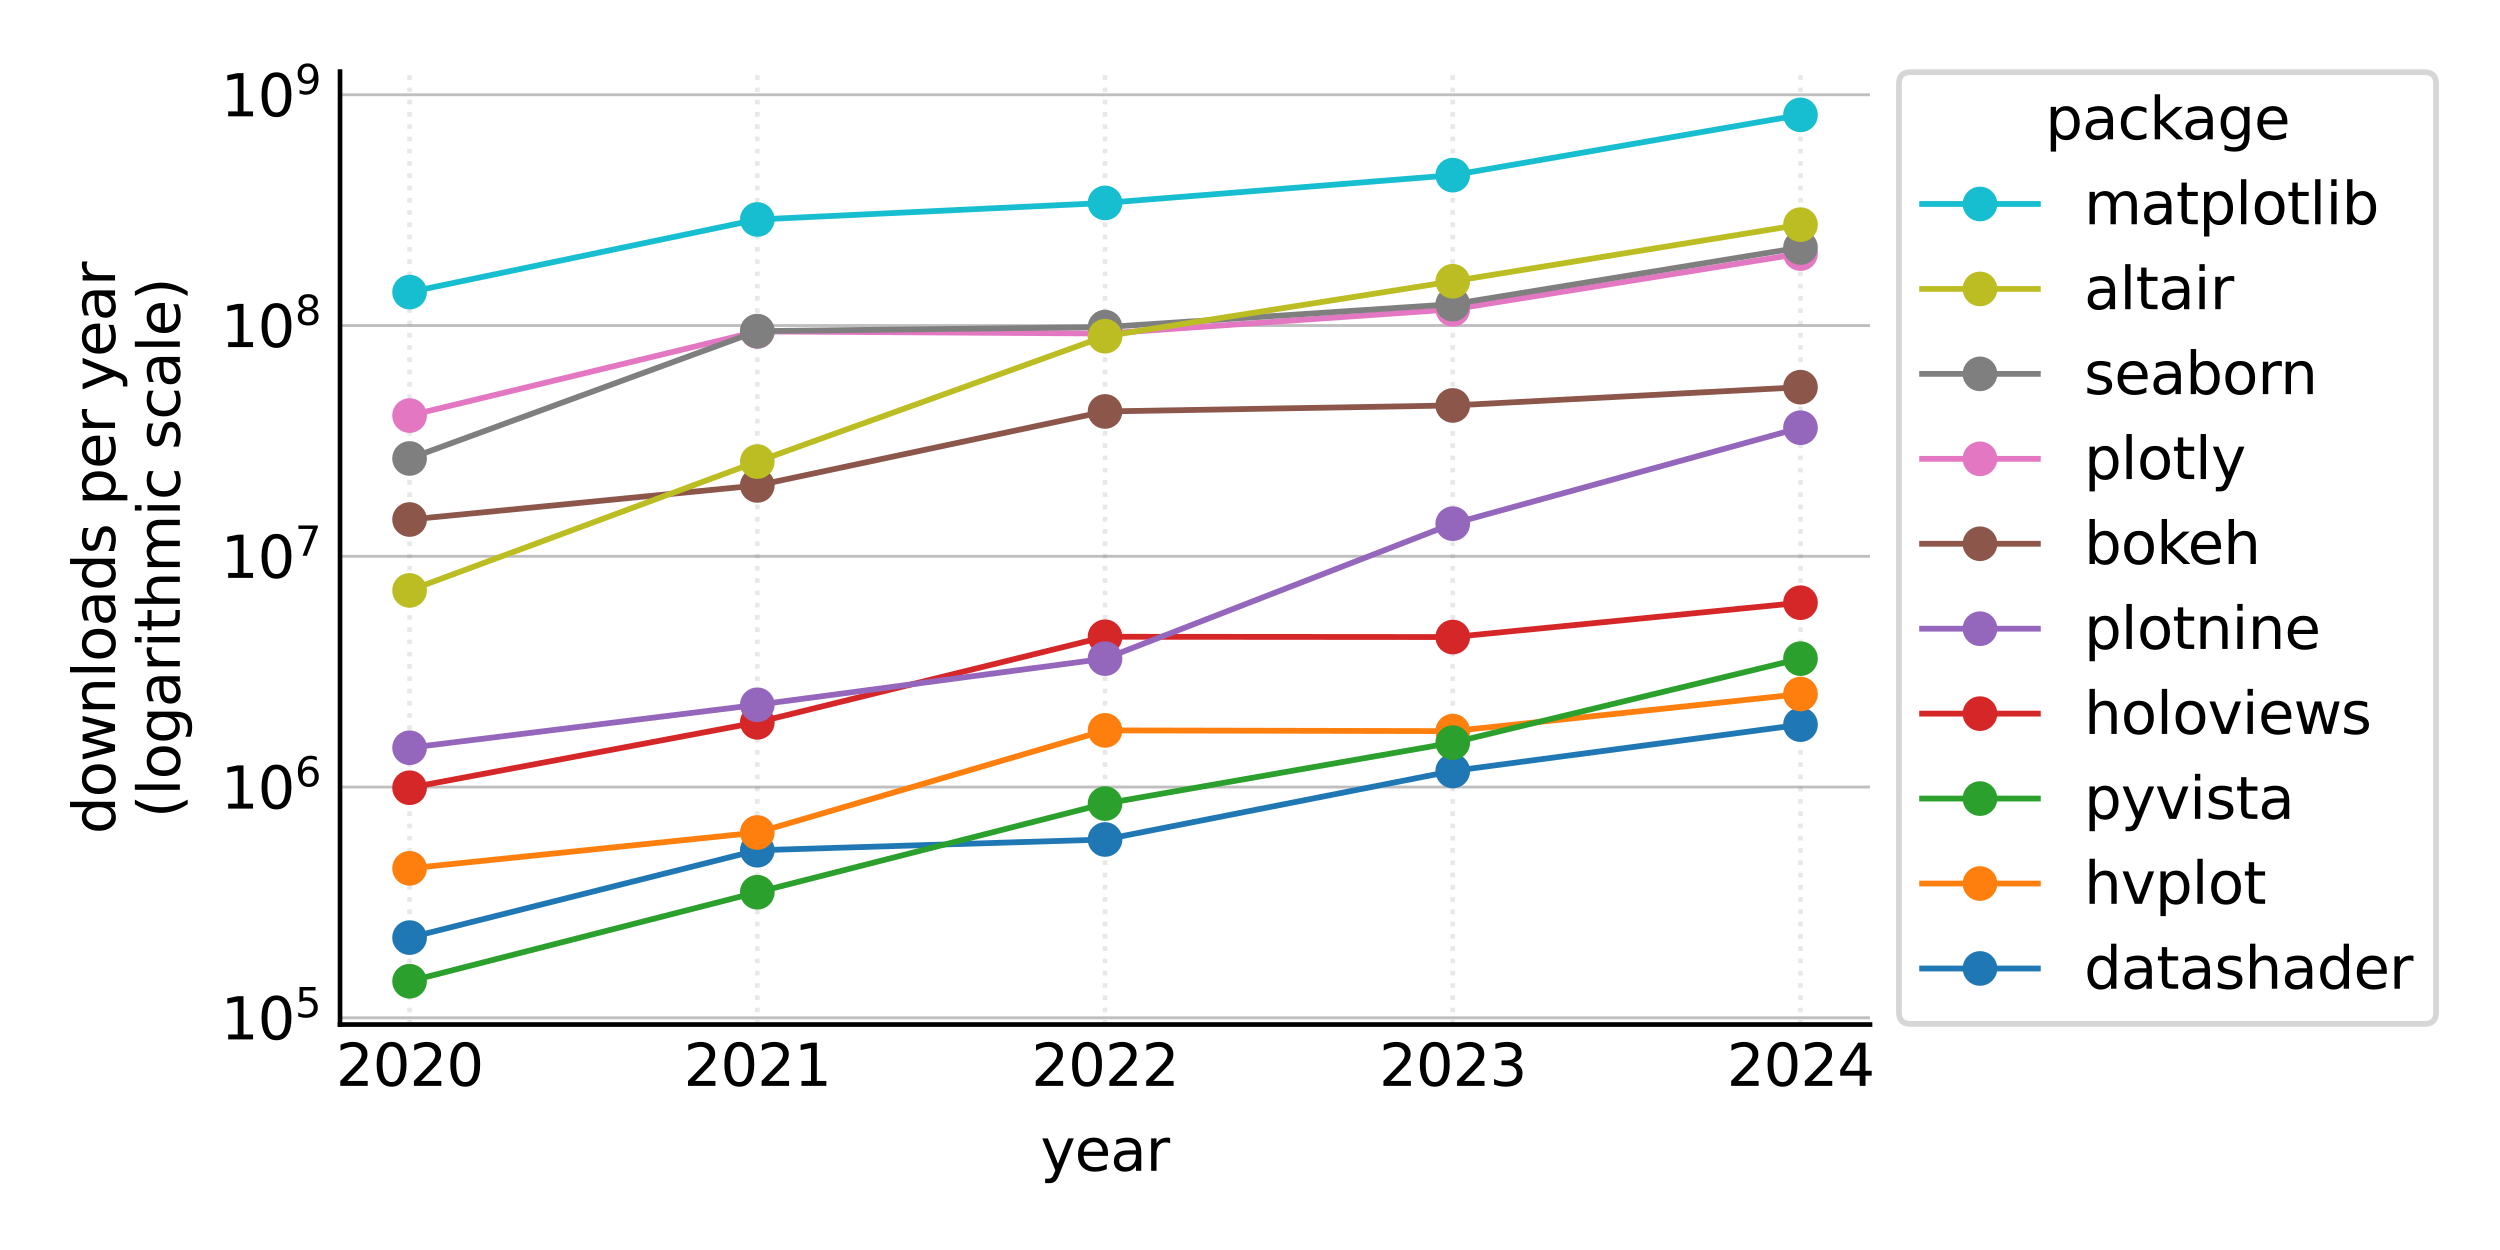 <?xml version="1.0" encoding="utf-8" standalone="no"?>
<!DOCTYPE svg PUBLIC "-//W3C//DTD SVG 1.1//EN"
  "http://www.w3.org/Graphics/SVG/1.1/DTD/svg11.dtd">
<svg xmlns:xlink="http://www.w3.org/1999/xlink" width="432pt" height="216pt" viewBox="0 0 432 216" xmlns="http://www.w3.org/2000/svg" version="1.1">
 <defs>
  <style type="text/css">*{stroke-linejoin: round; stroke-linecap: butt}</style>
 </defs>
 <g id="figure_1">
  <g id="patch_1">
   <path d="M 0 216 
L 432 216 
L 432 0 
L 0 0 
z
" style="fill: #ffffff"/>
  </g>
  <g id="axes_1">
   <g id="patch_2">
    <path d="M 58.757 177.04 
L 323.14 177.04 
L 323.14 12.365 
L 58.757 12.365 
z
" style="fill: #ffffff"/>
   </g>
   <g id="matplotlib.axis_1">
    <g id="xtick_1">
     <g id="line2d_1">
      <path d="M 70.774 177.04 
L 70.774 12.365 
" clip-path="url(#pdac1a03a6d)" style="fill: none; stroke-dasharray: 0.8,1.32; stroke-dashoffset: 0; stroke: #b0b0b0; stroke-opacity: 0.3; stroke-width: 0.8"/>
     </g>
     <g id="line2d_2"/>
     <g id="text_1">
      <!-- 2020 -->
      <g transform="translate(58.049 187.638) scale(0.1 -0.1)">
       <defs>
        <path id="DejaVuSans-32" d="M 1228 531 
L 3431 531 
L 3431 0 
L 469 0 
L 469 531 
Q 828 903 1448 1529 
Q 2069 2156 2228 2338 
Q 2531 2678 2651 2914 
Q 2772 3150 2772 3378 
Q 2772 3750 2511 3984 
Q 2250 4219 1831 4219 
Q 1534 4219 1204 4116 
Q 875 4013 500 3803 
L 500 4441 
Q 881 4594 1212 4672 
Q 1544 4750 1819 4750 
Q 2544 4750 2975 4387 
Q 3406 4025 3406 3419 
Q 3406 3131 3298 2873 
Q 3191 2616 2906 2266 
Q 2828 2175 2409 1742 
Q 1991 1309 1228 531 
z
" transform="scale(0.016)"/>
        <path id="DejaVuSans-30" d="M 2034 4250 
Q 1547 4250 1301 3770 
Q 1056 3291 1056 2328 
Q 1056 1369 1301 889 
Q 1547 409 2034 409 
Q 2525 409 2770 889 
Q 3016 1369 3016 2328 
Q 3016 3291 2770 3770 
Q 2525 4250 2034 4250 
z
M 2034 4750 
Q 2819 4750 3233 4129 
Q 3647 3509 3647 2328 
Q 3647 1150 3233 529 
Q 2819 -91 2034 -91 
Q 1250 -91 836 529 
Q 422 1150 422 2328 
Q 422 3509 836 4129 
Q 1250 4750 2034 4750 
z
" transform="scale(0.016)"/>
       </defs>
       <use xlink:href="#DejaVuSans-32"/>
       <use xlink:href="#DejaVuSans-30" x="63.623"/>
       <use xlink:href="#DejaVuSans-32" x="127.246"/>
       <use xlink:href="#DejaVuSans-30" x="190.869"/>
      </g>
     </g>
    </g>
    <g id="xtick_2">
     <g id="line2d_3">
      <path d="M 130.861 177.04 
L 130.861 12.365 
" clip-path="url(#pdac1a03a6d)" style="fill: none; stroke-dasharray: 0.8,1.32; stroke-dashoffset: 0; stroke: #b0b0b0; stroke-opacity: 0.3; stroke-width: 0.8"/>
     </g>
     <g id="line2d_4"/>
     <g id="text_2">
      <!-- 2021 -->
      <g transform="translate(118.136 187.638) scale(0.1 -0.1)">
       <defs>
        <path id="DejaVuSans-31" d="M 794 531 
L 1825 531 
L 1825 4091 
L 703 3866 
L 703 4441 
L 1819 4666 
L 2450 4666 
L 2450 531 
L 3481 531 
L 3481 0 
L 794 0 
L 794 531 
z
" transform="scale(0.016)"/>
       </defs>
       <use xlink:href="#DejaVuSans-32"/>
       <use xlink:href="#DejaVuSans-30" x="63.623"/>
       <use xlink:href="#DejaVuSans-32" x="127.246"/>
       <use xlink:href="#DejaVuSans-31" x="190.869"/>
      </g>
     </g>
    </g>
    <g id="xtick_3">
     <g id="line2d_5">
      <path d="M 190.948 177.04 
L 190.948 12.365 
" clip-path="url(#pdac1a03a6d)" style="fill: none; stroke-dasharray: 0.8,1.32; stroke-dashoffset: 0; stroke: #b0b0b0; stroke-opacity: 0.3; stroke-width: 0.8"/>
     </g>
     <g id="line2d_6"/>
     <g id="text_3">
      <!-- 2022 -->
      <g transform="translate(178.223 187.638) scale(0.1 -0.1)">
       <use xlink:href="#DejaVuSans-32"/>
       <use xlink:href="#DejaVuSans-30" x="63.623"/>
       <use xlink:href="#DejaVuSans-32" x="127.246"/>
       <use xlink:href="#DejaVuSans-32" x="190.869"/>
      </g>
     </g>
    </g>
    <g id="xtick_4">
     <g id="line2d_7">
      <path d="M 251.035 177.04 
L 251.035 12.365 
" clip-path="url(#pdac1a03a6d)" style="fill: none; stroke-dasharray: 0.8,1.32; stroke-dashoffset: 0; stroke: #b0b0b0; stroke-opacity: 0.3; stroke-width: 0.8"/>
     </g>
     <g id="line2d_8"/>
     <g id="text_4">
      <!-- 2023 -->
      <g transform="translate(238.31 187.638) scale(0.1 -0.1)">
       <defs>
        <path id="DejaVuSans-33" d="M 2597 2516 
Q 3050 2419 3304 2112 
Q 3559 1806 3559 1356 
Q 3559 666 3084 287 
Q 2609 -91 1734 -91 
Q 1441 -91 1130 -33 
Q 819 25 488 141 
L 488 750 
Q 750 597 1062 519 
Q 1375 441 1716 441 
Q 2309 441 2620 675 
Q 2931 909 2931 1356 
Q 2931 1769 2642 2001 
Q 2353 2234 1838 2234 
L 1294 2234 
L 1294 2753 
L 1863 2753 
Q 2328 2753 2575 2939 
Q 2822 3125 2822 3475 
Q 2822 3834 2567 4026 
Q 2313 4219 1838 4219 
Q 1578 4219 1281 4162 
Q 984 4106 628 3988 
L 628 4550 
Q 988 4650 1302 4700 
Q 1616 4750 1894 4750 
Q 2613 4750 3031 4423 
Q 3450 4097 3450 3541 
Q 3450 3153 3228 2886 
Q 3006 2619 2597 2516 
z
" transform="scale(0.016)"/>
       </defs>
       <use xlink:href="#DejaVuSans-32"/>
       <use xlink:href="#DejaVuSans-30" x="63.623"/>
       <use xlink:href="#DejaVuSans-32" x="127.246"/>
       <use xlink:href="#DejaVuSans-33" x="190.869"/>
      </g>
     </g>
    </g>
    <g id="xtick_5">
     <g id="line2d_9">
      <path d="M 311.123 177.04 
L 311.123 12.365 
" clip-path="url(#pdac1a03a6d)" style="fill: none; stroke-dasharray: 0.8,1.32; stroke-dashoffset: 0; stroke: #b0b0b0; stroke-opacity: 0.3; stroke-width: 0.8"/>
     </g>
     <g id="line2d_10"/>
     <g id="text_5">
      <!-- 2024 -->
      <g transform="translate(298.398 187.638) scale(0.1 -0.1)">
       <defs>
        <path id="DejaVuSans-34" d="M 2419 4116 
L 825 1625 
L 2419 1625 
L 2419 4116 
z
M 2253 4666 
L 3047 4666 
L 3047 1625 
L 3713 1625 
L 3713 1100 
L 3047 1100 
L 3047 0 
L 2419 0 
L 2419 1100 
L 313 1100 
L 313 1709 
L 2253 4666 
z
" transform="scale(0.016)"/>
       </defs>
       <use xlink:href="#DejaVuSans-32"/>
       <use xlink:href="#DejaVuSans-30" x="63.623"/>
       <use xlink:href="#DejaVuSans-32" x="127.246"/>
       <use xlink:href="#DejaVuSans-34" x="190.869"/>
      </g>
     </g>
    </g>
    <g id="text_6">
     <!-- year -->
     <g transform="translate(179.793 202.317) scale(0.1 -0.1)">
      <defs>
       <path id="DejaVuSans-79" d="M 2059 -325 
Q 1816 -950 1584 -1140 
Q 1353 -1331 966 -1331 
L 506 -1331 
L 506 -850 
L 844 -850 
Q 1081 -850 1212 -737 
Q 1344 -625 1503 -206 
L 1606 56 
L 191 3500 
L 800 3500 
L 1894 763 
L 2988 3500 
L 3597 3500 
L 2059 -325 
z
" transform="scale(0.016)"/>
       <path id="DejaVuSans-65" d="M 3597 1894 
L 3597 1613 
L 953 1613 
Q 991 1019 1311 708 
Q 1631 397 2203 397 
Q 2534 397 2845 478 
Q 3156 559 3463 722 
L 3463 178 
Q 3153 47 2828 -22 
Q 2503 -91 2169 -91 
Q 1331 -91 842 396 
Q 353 884 353 1716 
Q 353 2575 817 3079 
Q 1281 3584 2069 3584 
Q 2775 3584 3186 3129 
Q 3597 2675 3597 1894 
z
M 3022 2063 
Q 3016 2534 2758 2815 
Q 2500 3097 2075 3097 
Q 1594 3097 1305 2825 
Q 1016 2553 972 2059 
L 3022 2063 
z
" transform="scale(0.016)"/>
       <path id="DejaVuSans-61" d="M 2194 1759 
Q 1497 1759 1228 1600 
Q 959 1441 959 1056 
Q 959 750 1161 570 
Q 1363 391 1709 391 
Q 2188 391 2477 730 
Q 2766 1069 2766 1631 
L 2766 1759 
L 2194 1759 
z
M 3341 1997 
L 3341 0 
L 2766 0 
L 2766 531 
Q 2569 213 2275 61 
Q 1981 -91 1556 -91 
Q 1019 -91 701 211 
Q 384 513 384 1019 
Q 384 1609 779 1909 
Q 1175 2209 1959 2209 
L 2766 2209 
L 2766 2266 
Q 2766 2663 2505 2880 
Q 2244 3097 1772 3097 
Q 1472 3097 1187 3025 
Q 903 2953 641 2809 
L 641 3341 
Q 956 3463 1253 3523 
Q 1550 3584 1831 3584 
Q 2591 3584 2966 3190 
Q 3341 2797 3341 1997 
z
" transform="scale(0.016)"/>
       <path id="DejaVuSans-72" d="M 2631 2963 
Q 2534 3019 2420 3045 
Q 2306 3072 2169 3072 
Q 1681 3072 1420 2755 
Q 1159 2438 1159 1844 
L 1159 0 
L 581 0 
L 581 3500 
L 1159 3500 
L 1159 2956 
Q 1341 3275 1631 3429 
Q 1922 3584 2338 3584 
Q 2397 3584 2469 3576 
Q 2541 3569 2628 3553 
L 2631 2963 
z
" transform="scale(0.016)"/>
      </defs>
      <use xlink:href="#DejaVuSans-79"/>
      <use xlink:href="#DejaVuSans-65" x="59.18"/>
      <use xlink:href="#DejaVuSans-61" x="120.703"/>
      <use xlink:href="#DejaVuSans-72" x="181.982"/>
     </g>
    </g>
   </g>
   <g id="matplotlib.axis_2">
    <g id="ytick_1">
     <g id="line2d_11">
      <path d="M 58.757 175.876 
L 323.14 175.876 
" clip-path="url(#pdac1a03a6d)" style="fill: none; stroke: #808080; stroke-opacity: 0.5; stroke-width: 0.5; stroke-linecap: square"/>
     </g>
     <g id="line2d_12"/>
     <g id="text_7">
      <!-- $\mathdefault{10^{5}}$ -->
      <g transform="translate(38.157 179.676) scale(0.1 -0.1)">
       <defs>
        <path id="DejaVuSans-35" d="M 691 4666 
L 3169 4666 
L 3169 4134 
L 1269 4134 
L 1269 2991 
Q 1406 3038 1543 3061 
Q 1681 3084 1819 3084 
Q 2600 3084 3056 2656 
Q 3513 2228 3513 1497 
Q 3513 744 3044 326 
Q 2575 -91 1722 -91 
Q 1428 -91 1123 -41 
Q 819 9 494 109 
L 494 744 
Q 775 591 1075 516 
Q 1375 441 1709 441 
Q 2250 441 2565 725 
Q 2881 1009 2881 1497 
Q 2881 1984 2565 2268 
Q 2250 2553 1709 2553 
Q 1456 2553 1204 2497 
Q 953 2441 691 2322 
L 691 4666 
z
" transform="scale(0.016)"/>
       </defs>
       <use xlink:href="#DejaVuSans-31" transform="translate(0 0.684)"/>
       <use xlink:href="#DejaVuSans-30" transform="translate(63.623 0.684)"/>
       <use xlink:href="#DejaVuSans-35" transform="translate(128.203 38.966) scale(0.7)"/>
      </g>
     </g>
    </g>
    <g id="ytick_2">
     <g id="line2d_13">
      <path d="M 58.757 136.001 
L 323.14 136.001 
" clip-path="url(#pdac1a03a6d)" style="fill: none; stroke: #808080; stroke-opacity: 0.5; stroke-width: 0.5; stroke-linecap: square"/>
     </g>
     <g id="line2d_14"/>
     <g id="text_8">
      <!-- $\mathdefault{10^{6}}$ -->
      <g transform="translate(38.157 139.8) scale(0.1 -0.1)">
       <defs>
        <path id="DejaVuSans-36" d="M 2113 2584 
Q 1688 2584 1439 2293 
Q 1191 2003 1191 1497 
Q 1191 994 1439 701 
Q 1688 409 2113 409 
Q 2538 409 2786 701 
Q 3034 994 3034 1497 
Q 3034 2003 2786 2293 
Q 2538 2584 2113 2584 
z
M 3366 4563 
L 3366 3988 
Q 3128 4100 2886 4159 
Q 2644 4219 2406 4219 
Q 1781 4219 1451 3797 
Q 1122 3375 1075 2522 
Q 1259 2794 1537 2939 
Q 1816 3084 2150 3084 
Q 2853 3084 3261 2657 
Q 3669 2231 3669 1497 
Q 3669 778 3244 343 
Q 2819 -91 2113 -91 
Q 1303 -91 875 529 
Q 447 1150 447 2328 
Q 447 3434 972 4092 
Q 1497 4750 2381 4750 
Q 2619 4750 2861 4703 
Q 3103 4656 3366 4563 
z
" transform="scale(0.016)"/>
       </defs>
       <use xlink:href="#DejaVuSans-31" transform="translate(0 0.766)"/>
       <use xlink:href="#DejaVuSans-30" transform="translate(63.623 0.766)"/>
       <use xlink:href="#DejaVuSans-36" transform="translate(128.203 39.047) scale(0.7)"/>
      </g>
     </g>
    </g>
    <g id="ytick_3">
     <g id="line2d_15">
      <path d="M 58.757 96.126 
L 323.14 96.126 
" clip-path="url(#pdac1a03a6d)" style="fill: none; stroke: #808080; stroke-opacity: 0.5; stroke-width: 0.5; stroke-linecap: square"/>
     </g>
     <g id="line2d_16"/>
     <g id="text_9">
      <!-- $\mathdefault{10^{7}}$ -->
      <g transform="translate(38.157 99.925) scale(0.1 -0.1)">
       <defs>
        <path id="DejaVuSans-37" d="M 525 4666 
L 3525 4666 
L 3525 4397 
L 1831 0 
L 1172 0 
L 2766 4134 
L 525 4134 
L 525 4666 
z
" transform="scale(0.016)"/>
       </defs>
       <use xlink:href="#DejaVuSans-31" transform="translate(0 0.684)"/>
       <use xlink:href="#DejaVuSans-30" transform="translate(63.623 0.684)"/>
       <use xlink:href="#DejaVuSans-37" transform="translate(128.203 38.966) scale(0.7)"/>
      </g>
     </g>
    </g>
    <g id="ytick_4">
     <g id="line2d_17">
      <path d="M 58.757 56.251 
L 323.14 56.251 
" clip-path="url(#pdac1a03a6d)" style="fill: none; stroke: #808080; stroke-opacity: 0.5; stroke-width: 0.5; stroke-linecap: square"/>
     </g>
     <g id="line2d_18"/>
     <g id="text_10">
      <!-- $\mathdefault{10^{8}}$ -->
      <g transform="translate(38.157 60.05) scale(0.1 -0.1)">
       <defs>
        <path id="DejaVuSans-38" d="M 2034 2216 
Q 1584 2216 1326 1975 
Q 1069 1734 1069 1313 
Q 1069 891 1326 650 
Q 1584 409 2034 409 
Q 2484 409 2743 651 
Q 3003 894 3003 1313 
Q 3003 1734 2745 1975 
Q 2488 2216 2034 2216 
z
M 1403 2484 
Q 997 2584 770 2862 
Q 544 3141 544 3541 
Q 544 4100 942 4425 
Q 1341 4750 2034 4750 
Q 2731 4750 3128 4425 
Q 3525 4100 3525 3541 
Q 3525 3141 3298 2862 
Q 3072 2584 2669 2484 
Q 3125 2378 3379 2068 
Q 3634 1759 3634 1313 
Q 3634 634 3220 271 
Q 2806 -91 2034 -91 
Q 1263 -91 848 271 
Q 434 634 434 1313 
Q 434 1759 690 2068 
Q 947 2378 1403 2484 
z
M 1172 3481 
Q 1172 3119 1398 2916 
Q 1625 2713 2034 2713 
Q 2441 2713 2670 2916 
Q 2900 3119 2900 3481 
Q 2900 3844 2670 4047 
Q 2441 4250 2034 4250 
Q 1625 4250 1398 4047 
Q 1172 3844 1172 3481 
z
" transform="scale(0.016)"/>
       </defs>
       <use xlink:href="#DejaVuSans-31" transform="translate(0 0.766)"/>
       <use xlink:href="#DejaVuSans-30" transform="translate(63.623 0.766)"/>
       <use xlink:href="#DejaVuSans-38" transform="translate(128.203 39.047) scale(0.7)"/>
      </g>
     </g>
    </g>
    <g id="ytick_5">
     <g id="line2d_19">
      <path d="M 58.757 16.376 
L 323.14 16.376 
" clip-path="url(#pdac1a03a6d)" style="fill: none; stroke: #808080; stroke-opacity: 0.5; stroke-width: 0.5; stroke-linecap: square"/>
     </g>
     <g id="line2d_20"/>
     <g id="text_11">
      <!-- $\mathdefault{10^{9}}$ -->
      <g transform="translate(38.157 20.175) scale(0.1 -0.1)">
       <defs>
        <path id="DejaVuSans-39" d="M 703 97 
L 703 672 
Q 941 559 1184 500 
Q 1428 441 1663 441 
Q 2288 441 2617 861 
Q 2947 1281 2994 2138 
Q 2813 1869 2534 1725 
Q 2256 1581 1919 1581 
Q 1219 1581 811 2004 
Q 403 2428 403 3163 
Q 403 3881 828 4315 
Q 1253 4750 1959 4750 
Q 2769 4750 3195 4129 
Q 3622 3509 3622 2328 
Q 3622 1225 3098 567 
Q 2575 -91 1691 -91 
Q 1453 -91 1209 -44 
Q 966 3 703 97 
z
M 1959 2075 
Q 2384 2075 2632 2365 
Q 2881 2656 2881 3163 
Q 2881 3666 2632 3958 
Q 2384 4250 1959 4250 
Q 1534 4250 1286 3958 
Q 1038 3666 1038 3163 
Q 1038 2656 1286 2365 
Q 1534 2075 1959 2075 
z
" transform="scale(0.016)"/>
       </defs>
       <use xlink:href="#DejaVuSans-31" transform="translate(0 0.766)"/>
       <use xlink:href="#DejaVuSans-30" transform="translate(63.623 0.766)"/>
       <use xlink:href="#DejaVuSans-39" transform="translate(128.203 39.047) scale(0.7)"/>
      </g>
     </g>
    </g>
    <g id="ytick_6">
     <g id="line2d_21"/>
    </g>
    <g id="ytick_7">
     <g id="line2d_22"/>
    </g>
    <g id="ytick_8">
     <g id="line2d_23"/>
    </g>
    <g id="ytick_9">
     <g id="line2d_24"/>
    </g>
    <g id="ytick_10">
     <g id="line2d_25"/>
    </g>
    <g id="ytick_11">
     <g id="line2d_26"/>
    </g>
    <g id="ytick_12">
     <g id="line2d_27"/>
    </g>
    <g id="ytick_13">
     <g id="line2d_28"/>
    </g>
    <g id="ytick_14">
     <g id="line2d_29"/>
    </g>
    <g id="ytick_15">
     <g id="line2d_30"/>
    </g>
    <g id="ytick_16">
     <g id="line2d_31"/>
    </g>
    <g id="ytick_17">
     <g id="line2d_32"/>
    </g>
    <g id="ytick_18">
     <g id="line2d_33"/>
    </g>
    <g id="ytick_19">
     <g id="line2d_34"/>
    </g>
    <g id="ytick_20">
     <g id="line2d_35"/>
    </g>
    <g id="ytick_21">
     <g id="line2d_36"/>
    </g>
    <g id="ytick_22">
     <g id="line2d_37"/>
    </g>
    <g id="ytick_23">
     <g id="line2d_38"/>
    </g>
    <g id="ytick_24">
     <g id="line2d_39"/>
    </g>
    <g id="ytick_25">
     <g id="line2d_40"/>
    </g>
    <g id="ytick_26">
     <g id="line2d_41"/>
    </g>
    <g id="ytick_27">
     <g id="line2d_42"/>
    </g>
    <g id="ytick_28">
     <g id="line2d_43"/>
    </g>
    <g id="ytick_29">
     <g id="line2d_44"/>
    </g>
    <g id="ytick_30">
     <g id="line2d_45"/>
    </g>
    <g id="ytick_31">
     <g id="line2d_46"/>
    </g>
    <g id="ytick_32">
     <g id="line2d_47"/>
    </g>
    <g id="ytick_33">
     <g id="line2d_48"/>
    </g>
    <g id="ytick_34">
     <g id="line2d_49"/>
    </g>
    <g id="ytick_35">
     <g id="line2d_50"/>
    </g>
    <g id="ytick_36">
     <g id="line2d_51"/>
    </g>
    <g id="ytick_37">
     <g id="line2d_52"/>
    </g>
    <g id="text_12">
     <!-- downloads per year -->
     <g transform="translate(19.879 144.125) rotate(-90) scale(0.1 -0.1)">
      <defs>
       <path id="DejaVuSans-64" d="M 2906 2969 
L 2906 4863 
L 3481 4863 
L 3481 0 
L 2906 0 
L 2906 525 
Q 2725 213 2448 61 
Q 2172 -91 1784 -91 
Q 1150 -91 751 415 
Q 353 922 353 1747 
Q 353 2572 751 3078 
Q 1150 3584 1784 3584 
Q 2172 3584 2448 3432 
Q 2725 3281 2906 2969 
z
M 947 1747 
Q 947 1113 1208 752 
Q 1469 391 1925 391 
Q 2381 391 2643 752 
Q 2906 1113 2906 1747 
Q 2906 2381 2643 2742 
Q 2381 3103 1925 3103 
Q 1469 3103 1208 2742 
Q 947 2381 947 1747 
z
" transform="scale(0.016)"/>
       <path id="DejaVuSans-6f" d="M 1959 3097 
Q 1497 3097 1228 2736 
Q 959 2375 959 1747 
Q 959 1119 1226 758 
Q 1494 397 1959 397 
Q 2419 397 2687 759 
Q 2956 1122 2956 1747 
Q 2956 2369 2687 2733 
Q 2419 3097 1959 3097 
z
M 1959 3584 
Q 2709 3584 3137 3096 
Q 3566 2609 3566 1747 
Q 3566 888 3137 398 
Q 2709 -91 1959 -91 
Q 1206 -91 779 398 
Q 353 888 353 1747 
Q 353 2609 779 3096 
Q 1206 3584 1959 3584 
z
" transform="scale(0.016)"/>
       <path id="DejaVuSans-77" d="M 269 3500 
L 844 3500 
L 1563 769 
L 2278 3500 
L 2956 3500 
L 3675 769 
L 4391 3500 
L 4966 3500 
L 4050 0 
L 3372 0 
L 2619 2869 
L 1863 0 
L 1184 0 
L 269 3500 
z
" transform="scale(0.016)"/>
       <path id="DejaVuSans-6e" d="M 3513 2113 
L 3513 0 
L 2938 0 
L 2938 2094 
Q 2938 2591 2744 2837 
Q 2550 3084 2163 3084 
Q 1697 3084 1428 2787 
Q 1159 2491 1159 1978 
L 1159 0 
L 581 0 
L 581 3500 
L 1159 3500 
L 1159 2956 
Q 1366 3272 1645 3428 
Q 1925 3584 2291 3584 
Q 2894 3584 3203 3211 
Q 3513 2838 3513 2113 
z
" transform="scale(0.016)"/>
       <path id="DejaVuSans-6c" d="M 603 4863 
L 1178 4863 
L 1178 0 
L 603 0 
L 603 4863 
z
" transform="scale(0.016)"/>
       <path id="DejaVuSans-73" d="M 2834 3397 
L 2834 2853 
Q 2591 2978 2328 3040 
Q 2066 3103 1784 3103 
Q 1356 3103 1142 2972 
Q 928 2841 928 2578 
Q 928 2378 1081 2264 
Q 1234 2150 1697 2047 
L 1894 2003 
Q 2506 1872 2764 1633 
Q 3022 1394 3022 966 
Q 3022 478 2636 193 
Q 2250 -91 1575 -91 
Q 1294 -91 989 -36 
Q 684 19 347 128 
L 347 722 
Q 666 556 975 473 
Q 1284 391 1588 391 
Q 1994 391 2212 530 
Q 2431 669 2431 922 
Q 2431 1156 2273 1281 
Q 2116 1406 1581 1522 
L 1381 1569 
Q 847 1681 609 1914 
Q 372 2147 372 2553 
Q 372 3047 722 3315 
Q 1072 3584 1716 3584 
Q 2034 3584 2315 3537 
Q 2597 3491 2834 3397 
z
" transform="scale(0.016)"/>
       <path id="DejaVuSans-20" transform="scale(0.016)"/>
       <path id="DejaVuSans-70" d="M 1159 525 
L 1159 -1331 
L 581 -1331 
L 581 3500 
L 1159 3500 
L 1159 2969 
Q 1341 3281 1617 3432 
Q 1894 3584 2278 3584 
Q 2916 3584 3314 3078 
Q 3713 2572 3713 1747 
Q 3713 922 3314 415 
Q 2916 -91 2278 -91 
Q 1894 -91 1617 61 
Q 1341 213 1159 525 
z
M 3116 1747 
Q 3116 2381 2855 2742 
Q 2594 3103 2138 3103 
Q 1681 3103 1420 2742 
Q 1159 2381 1159 1747 
Q 1159 1113 1420 752 
Q 1681 391 2138 391 
Q 2594 391 2855 752 
Q 3116 1113 3116 1747 
z
" transform="scale(0.016)"/>
      </defs>
      <use xlink:href="#DejaVuSans-64"/>
      <use xlink:href="#DejaVuSans-6f" x="63.477"/>
      <use xlink:href="#DejaVuSans-77" x="124.658"/>
      <use xlink:href="#DejaVuSans-6e" x="206.445"/>
      <use xlink:href="#DejaVuSans-6c" x="269.824"/>
      <use xlink:href="#DejaVuSans-6f" x="297.607"/>
      <use xlink:href="#DejaVuSans-61" x="358.789"/>
      <use xlink:href="#DejaVuSans-64" x="420.068"/>
      <use xlink:href="#DejaVuSans-73" x="483.545"/>
      <use xlink:href="#DejaVuSans-20" x="535.645"/>
      <use xlink:href="#DejaVuSans-70" x="567.432"/>
      <use xlink:href="#DejaVuSans-65" x="630.908"/>
      <use xlink:href="#DejaVuSans-72" x="692.432"/>
      <use xlink:href="#DejaVuSans-20" x="733.545"/>
      <use xlink:href="#DejaVuSans-79" x="765.332"/>
      <use xlink:href="#DejaVuSans-65" x="824.512"/>
      <use xlink:href="#DejaVuSans-61" x="886.035"/>
      <use xlink:href="#DejaVuSans-72" x="947.314"/>
     </g>
     <!-- (logarithmic scale) -->
     <g transform="translate(31.077 141.345) rotate(-90) scale(0.1 -0.1)">
      <defs>
       <path id="DejaVuSans-28" d="M 1984 4856 
Q 1566 4138 1362 3434 
Q 1159 2731 1159 2009 
Q 1159 1288 1364 580 
Q 1569 -128 1984 -844 
L 1484 -844 
Q 1016 -109 783 600 
Q 550 1309 550 2009 
Q 550 2706 781 3412 
Q 1013 4119 1484 4856 
L 1984 4856 
z
" transform="scale(0.016)"/>
       <path id="DejaVuSans-67" d="M 2906 1791 
Q 2906 2416 2648 2759 
Q 2391 3103 1925 3103 
Q 1463 3103 1205 2759 
Q 947 2416 947 1791 
Q 947 1169 1205 825 
Q 1463 481 1925 481 
Q 2391 481 2648 825 
Q 2906 1169 2906 1791 
z
M 3481 434 
Q 3481 -459 3084 -895 
Q 2688 -1331 1869 -1331 
Q 1566 -1331 1297 -1286 
Q 1028 -1241 775 -1147 
L 775 -588 
Q 1028 -725 1275 -790 
Q 1522 -856 1778 -856 
Q 2344 -856 2625 -561 
Q 2906 -266 2906 331 
L 2906 616 
Q 2728 306 2450 153 
Q 2172 0 1784 0 
Q 1141 0 747 490 
Q 353 981 353 1791 
Q 353 2603 747 3093 
Q 1141 3584 1784 3584 
Q 2172 3584 2450 3431 
Q 2728 3278 2906 2969 
L 2906 3500 
L 3481 3500 
L 3481 434 
z
" transform="scale(0.016)"/>
       <path id="DejaVuSans-69" d="M 603 3500 
L 1178 3500 
L 1178 0 
L 603 0 
L 603 3500 
z
M 603 4863 
L 1178 4863 
L 1178 4134 
L 603 4134 
L 603 4863 
z
" transform="scale(0.016)"/>
       <path id="DejaVuSans-74" d="M 1172 4494 
L 1172 3500 
L 2356 3500 
L 2356 3053 
L 1172 3053 
L 1172 1153 
Q 1172 725 1289 603 
Q 1406 481 1766 481 
L 2356 481 
L 2356 0 
L 1766 0 
Q 1100 0 847 248 
Q 594 497 594 1153 
L 594 3053 
L 172 3053 
L 172 3500 
L 594 3500 
L 594 4494 
L 1172 4494 
z
" transform="scale(0.016)"/>
       <path id="DejaVuSans-68" d="M 3513 2113 
L 3513 0 
L 2938 0 
L 2938 2094 
Q 2938 2591 2744 2837 
Q 2550 3084 2163 3084 
Q 1697 3084 1428 2787 
Q 1159 2491 1159 1978 
L 1159 0 
L 581 0 
L 581 4863 
L 1159 4863 
L 1159 2956 
Q 1366 3272 1645 3428 
Q 1925 3584 2291 3584 
Q 2894 3584 3203 3211 
Q 3513 2838 3513 2113 
z
" transform="scale(0.016)"/>
       <path id="DejaVuSans-6d" d="M 3328 2828 
Q 3544 3216 3844 3400 
Q 4144 3584 4550 3584 
Q 5097 3584 5394 3201 
Q 5691 2819 5691 2113 
L 5691 0 
L 5113 0 
L 5113 2094 
Q 5113 2597 4934 2840 
Q 4756 3084 4391 3084 
Q 3944 3084 3684 2787 
Q 3425 2491 3425 1978 
L 3425 0 
L 2847 0 
L 2847 2094 
Q 2847 2600 2669 2842 
Q 2491 3084 2119 3084 
Q 1678 3084 1418 2786 
Q 1159 2488 1159 1978 
L 1159 0 
L 581 0 
L 581 3500 
L 1159 3500 
L 1159 2956 
Q 1356 3278 1631 3431 
Q 1906 3584 2284 3584 
Q 2666 3584 2933 3390 
Q 3200 3197 3328 2828 
z
" transform="scale(0.016)"/>
       <path id="DejaVuSans-63" d="M 3122 3366 
L 3122 2828 
Q 2878 2963 2633 3030 
Q 2388 3097 2138 3097 
Q 1578 3097 1268 2742 
Q 959 2388 959 1747 
Q 959 1106 1268 751 
Q 1578 397 2138 397 
Q 2388 397 2633 464 
Q 2878 531 3122 666 
L 3122 134 
Q 2881 22 2623 -34 
Q 2366 -91 2075 -91 
Q 1284 -91 818 406 
Q 353 903 353 1747 
Q 353 2603 823 3093 
Q 1294 3584 2113 3584 
Q 2378 3584 2631 3529 
Q 2884 3475 3122 3366 
z
" transform="scale(0.016)"/>
       <path id="DejaVuSans-29" d="M 513 4856 
L 1013 4856 
Q 1481 4119 1714 3412 
Q 1947 2706 1947 2009 
Q 1947 1309 1714 600 
Q 1481 -109 1013 -844 
L 513 -844 
Q 928 -128 1133 580 
Q 1338 1288 1338 2009 
Q 1338 2731 1133 3434 
Q 928 4138 513 4856 
z
" transform="scale(0.016)"/>
      </defs>
      <use xlink:href="#DejaVuSans-28"/>
      <use xlink:href="#DejaVuSans-6c" x="39.014"/>
      <use xlink:href="#DejaVuSans-6f" x="66.797"/>
      <use xlink:href="#DejaVuSans-67" x="127.979"/>
      <use xlink:href="#DejaVuSans-61" x="191.455"/>
      <use xlink:href="#DejaVuSans-72" x="252.734"/>
      <use xlink:href="#DejaVuSans-69" x="293.848"/>
      <use xlink:href="#DejaVuSans-74" x="321.631"/>
      <use xlink:href="#DejaVuSans-68" x="360.84"/>
      <use xlink:href="#DejaVuSans-6d" x="424.219"/>
      <use xlink:href="#DejaVuSans-69" x="521.631"/>
      <use xlink:href="#DejaVuSans-63" x="549.414"/>
      <use xlink:href="#DejaVuSans-20" x="604.395"/>
      <use xlink:href="#DejaVuSans-73" x="636.182"/>
      <use xlink:href="#DejaVuSans-63" x="688.281"/>
      <use xlink:href="#DejaVuSans-61" x="743.262"/>
      <use xlink:href="#DejaVuSans-6c" x="804.541"/>
      <use xlink:href="#DejaVuSans-65" x="832.324"/>
      <use xlink:href="#DejaVuSans-29" x="893.848"/>
     </g>
    </g>
   </g>
   <g id="line2d_53">
    <path d="M 70.774 162.019 
L 130.861 146.924 
L 190.948 145.062 
L 251.035 133.223 
L 311.123 125.219 
" clip-path="url(#pdac1a03a6d)" style="fill: none; stroke: #1f77b4; stroke-linecap: square"/>
    <defs>
     <path id="mb03c5c26f8" d="M 0 2.5 
C 0.663 2.5 1.299 2.237 1.768 1.768 
C 2.237 1.299 2.5 0.663 2.5 0 
C 2.5 -0.663 2.237 -1.299 1.768 -1.768 
C 1.299 -2.237 0.663 -2.5 0 -2.5 
C -0.663 -2.5 -1.299 -2.237 -1.768 -1.768 
C -2.237 -1.299 -2.5 -0.663 -2.5 0 
C -2.5 0.663 -2.237 1.299 -1.768 1.768 
C -1.299 2.237 -0.663 2.5 0 2.5 
z
" style="stroke: #1f77b4"/>
    </defs>
    <g clip-path="url(#pdac1a03a6d)">
     <use xlink:href="#mb03c5c26f8" x="70.774" y="162.019" style="fill: #1f77b4; stroke: #1f77b4"/>
     <use xlink:href="#mb03c5c26f8" x="130.861" y="146.924" style="fill: #1f77b4; stroke: #1f77b4"/>
     <use xlink:href="#mb03c5c26f8" x="190.948" y="145.062" style="fill: #1f77b4; stroke: #1f77b4"/>
     <use xlink:href="#mb03c5c26f8" x="251.035" y="133.223" style="fill: #1f77b4; stroke: #1f77b4"/>
     <use xlink:href="#mb03c5c26f8" x="311.123" y="125.219" style="fill: #1f77b4; stroke: #1f77b4"/>
    </g>
   </g>
   <g id="line2d_54">
    <path d="M 70.774 150.047 
L 130.861 143.859 
L 190.948 126.211 
L 251.035 126.339 
L 311.123 119.926 
" clip-path="url(#pdac1a03a6d)" style="fill: none; stroke: #ff7f0e; stroke-linecap: square"/>
    <defs>
     <path id="mae6531765d" d="M 0 2.5 
C 0.663 2.5 1.299 2.237 1.768 1.768 
C 2.237 1.299 2.5 0.663 2.5 0 
C 2.5 -0.663 2.237 -1.299 1.768 -1.768 
C 1.299 -2.237 0.663 -2.5 0 -2.5 
C -0.663 -2.5 -1.299 -2.237 -1.768 -1.768 
C -2.237 -1.299 -2.5 -0.663 -2.5 0 
C -2.5 0.663 -2.237 1.299 -1.768 1.768 
C -1.299 2.237 -0.663 2.5 0 2.5 
z
" style="stroke: #ff7f0e"/>
    </defs>
    <g clip-path="url(#pdac1a03a6d)">
     <use xlink:href="#mae6531765d" x="70.774" y="150.047" style="fill: #ff7f0e; stroke: #ff7f0e"/>
     <use xlink:href="#mae6531765d" x="130.861" y="143.859" style="fill: #ff7f0e; stroke: #ff7f0e"/>
     <use xlink:href="#mae6531765d" x="190.948" y="126.211" style="fill: #ff7f0e; stroke: #ff7f0e"/>
     <use xlink:href="#mae6531765d" x="251.035" y="126.339" style="fill: #ff7f0e; stroke: #ff7f0e"/>
     <use xlink:href="#mae6531765d" x="311.123" y="119.926" style="fill: #ff7f0e; stroke: #ff7f0e"/>
    </g>
   </g>
   <g id="line2d_55">
    <path d="M 70.774 169.555 
L 130.861 154.181 
L 190.948 138.86 
L 251.035 128.328 
L 311.123 113.814 
" clip-path="url(#pdac1a03a6d)" style="fill: none; stroke: #2ca02c; stroke-linecap: square"/>
    <defs>
     <path id="m6b6f725882" d="M 0 2.5 
C 0.663 2.5 1.299 2.237 1.768 1.768 
C 2.237 1.299 2.5 0.663 2.5 0 
C 2.5 -0.663 2.237 -1.299 1.768 -1.768 
C 1.299 -2.237 0.663 -2.5 0 -2.5 
C -0.663 -2.5 -1.299 -2.237 -1.768 -1.768 
C -2.237 -1.299 -2.5 -0.663 -2.5 0 
C -2.5 0.663 -2.237 1.299 -1.768 1.768 
C -1.299 2.237 -0.663 2.5 0 2.5 
z
" style="stroke: #2ca02c"/>
    </defs>
    <g clip-path="url(#pdac1a03a6d)">
     <use xlink:href="#m6b6f725882" x="70.774" y="169.555" style="fill: #2ca02c; stroke: #2ca02c"/>
     <use xlink:href="#m6b6f725882" x="130.861" y="154.181" style="fill: #2ca02c; stroke: #2ca02c"/>
     <use xlink:href="#m6b6f725882" x="190.948" y="138.86" style="fill: #2ca02c; stroke: #2ca02c"/>
     <use xlink:href="#m6b6f725882" x="251.035" y="128.328" style="fill: #2ca02c; stroke: #2ca02c"/>
     <use xlink:href="#m6b6f725882" x="311.123" y="113.814" style="fill: #2ca02c; stroke: #2ca02c"/>
    </g>
   </g>
   <g id="line2d_56">
    <path d="M 70.774 136.12 
L 130.861 124.817 
L 190.948 110.032 
L 251.035 110.081 
L 311.123 104.147 
" clip-path="url(#pdac1a03a6d)" style="fill: none; stroke: #d62728; stroke-linecap: square"/>
    <defs>
     <path id="m02e27a0394" d="M 0 2.5 
C 0.663 2.5 1.299 2.237 1.768 1.768 
C 2.237 1.299 2.5 0.663 2.5 0 
C 2.5 -0.663 2.237 -1.299 1.768 -1.768 
C 1.299 -2.237 0.663 -2.5 0 -2.5 
C -0.663 -2.5 -1.299 -2.237 -1.768 -1.768 
C -2.237 -1.299 -2.5 -0.663 -2.5 0 
C -2.5 0.663 -2.237 1.299 -1.768 1.768 
C -1.299 2.237 -0.663 2.5 0 2.5 
z
" style="stroke: #d62728"/>
    </defs>
    <g clip-path="url(#pdac1a03a6d)">
     <use xlink:href="#m02e27a0394" x="70.774" y="136.12" style="fill: #d62728; stroke: #d62728"/>
     <use xlink:href="#m02e27a0394" x="130.861" y="124.817" style="fill: #d62728; stroke: #d62728"/>
     <use xlink:href="#m02e27a0394" x="190.948" y="110.032" style="fill: #d62728; stroke: #d62728"/>
     <use xlink:href="#m02e27a0394" x="251.035" y="110.081" style="fill: #d62728; stroke: #d62728"/>
     <use xlink:href="#m02e27a0394" x="311.123" y="104.147" style="fill: #d62728; stroke: #d62728"/>
    </g>
   </g>
   <g id="line2d_57">
    <path d="M 70.774 129.213 
L 130.861 121.786 
L 190.948 113.81 
L 251.035 90.491 
L 311.123 73.913 
" clip-path="url(#pdac1a03a6d)" style="fill: none; stroke: #9467bd; stroke-linecap: square"/>
    <defs>
     <path id="mdec9f511dd" d="M 0 2.5 
C 0.663 2.5 1.299 2.237 1.768 1.768 
C 2.237 1.299 2.5 0.663 2.5 0 
C 2.5 -0.663 2.237 -1.299 1.768 -1.768 
C 1.299 -2.237 0.663 -2.5 0 -2.5 
C -0.663 -2.5 -1.299 -2.237 -1.768 -1.768 
C -2.237 -1.299 -2.5 -0.663 -2.5 0 
C -2.5 0.663 -2.237 1.299 -1.768 1.768 
C -1.299 2.237 -0.663 2.5 0 2.5 
z
" style="stroke: #9467bd"/>
    </defs>
    <g clip-path="url(#pdac1a03a6d)">
     <use xlink:href="#mdec9f511dd" x="70.774" y="129.213" style="fill: #9467bd; stroke: #9467bd"/>
     <use xlink:href="#mdec9f511dd" x="130.861" y="121.786" style="fill: #9467bd; stroke: #9467bd"/>
     <use xlink:href="#mdec9f511dd" x="190.948" y="113.81" style="fill: #9467bd; stroke: #9467bd"/>
     <use xlink:href="#mdec9f511dd" x="251.035" y="90.491" style="fill: #9467bd; stroke: #9467bd"/>
     <use xlink:href="#mdec9f511dd" x="311.123" y="73.913" style="fill: #9467bd; stroke: #9467bd"/>
    </g>
   </g>
   <g id="line2d_58">
    <path d="M 70.774 89.773 
L 130.861 83.881 
L 190.948 71.098 
L 251.035 70.059 
L 311.123 66.906 
" clip-path="url(#pdac1a03a6d)" style="fill: none; stroke: #8c564b; stroke-linecap: square"/>
    <defs>
     <path id="me540b81f0c" d="M 0 2.5 
C 0.663 2.5 1.299 2.237 1.768 1.768 
C 2.237 1.299 2.5 0.663 2.5 0 
C 2.5 -0.663 2.237 -1.299 1.768 -1.768 
C 1.299 -2.237 0.663 -2.5 0 -2.5 
C -0.663 -2.5 -1.299 -2.237 -1.768 -1.768 
C -2.237 -1.299 -2.5 -0.663 -2.5 0 
C -2.5 0.663 -2.237 1.299 -1.768 1.768 
C -1.299 2.237 -0.663 2.5 0 2.5 
z
" style="stroke: #8c564b"/>
    </defs>
    <g clip-path="url(#pdac1a03a6d)">
     <use xlink:href="#me540b81f0c" x="70.774" y="89.773" style="fill: #8c564b; stroke: #8c564b"/>
     <use xlink:href="#me540b81f0c" x="130.861" y="83.881" style="fill: #8c564b; stroke: #8c564b"/>
     <use xlink:href="#me540b81f0c" x="190.948" y="71.098" style="fill: #8c564b; stroke: #8c564b"/>
     <use xlink:href="#me540b81f0c" x="251.035" y="70.059" style="fill: #8c564b; stroke: #8c564b"/>
     <use xlink:href="#me540b81f0c" x="311.123" y="66.906" style="fill: #8c564b; stroke: #8c564b"/>
    </g>
   </g>
   <g id="line2d_59">
    <path d="M 70.774 71.81 
L 130.861 57.268 
L 190.948 57.635 
L 251.035 53.45 
L 311.123 43.825 
" clip-path="url(#pdac1a03a6d)" style="fill: none; stroke: #e377c2; stroke-linecap: square"/>
    <defs>
     <path id="m80a915363a" d="M 0 2.5 
C 0.663 2.5 1.299 2.237 1.768 1.768 
C 2.237 1.299 2.5 0.663 2.5 0 
C 2.5 -0.663 2.237 -1.299 1.768 -1.768 
C 1.299 -2.237 0.663 -2.5 0 -2.5 
C -0.663 -2.5 -1.299 -2.237 -1.768 -1.768 
C -2.237 -1.299 -2.5 -0.663 -2.5 0 
C -2.5 0.663 -2.237 1.299 -1.768 1.768 
C -1.299 2.237 -0.663 2.5 0 2.5 
z
" style="stroke: #e377c2"/>
    </defs>
    <g clip-path="url(#pdac1a03a6d)">
     <use xlink:href="#m80a915363a" x="70.774" y="71.81" style="fill: #e377c2; stroke: #e377c2"/>
     <use xlink:href="#m80a915363a" x="130.861" y="57.268" style="fill: #e377c2; stroke: #e377c2"/>
     <use xlink:href="#m80a915363a" x="190.948" y="57.635" style="fill: #e377c2; stroke: #e377c2"/>
     <use xlink:href="#m80a915363a" x="251.035" y="53.45" style="fill: #e377c2; stroke: #e377c2"/>
     <use xlink:href="#m80a915363a" x="311.123" y="43.825" style="fill: #e377c2; stroke: #e377c2"/>
    </g>
   </g>
   <g id="line2d_60">
    <path d="M 70.774 79.226 
L 130.861 57.226 
L 190.948 56.522 
L 251.035 52.564 
L 311.123 42.763 
" clip-path="url(#pdac1a03a6d)" style="fill: none; stroke: #7f7f7f; stroke-linecap: square"/>
    <defs>
     <path id="m85d1aaf9b3" d="M 0 2.5 
C 0.663 2.5 1.299 2.237 1.768 1.768 
C 2.237 1.299 2.5 0.663 2.5 0 
C 2.5 -0.663 2.237 -1.299 1.768 -1.768 
C 1.299 -2.237 0.663 -2.5 0 -2.5 
C -0.663 -2.5 -1.299 -2.237 -1.768 -1.768 
C -2.237 -1.299 -2.5 -0.663 -2.5 0 
C -2.5 0.663 -2.237 1.299 -1.768 1.768 
C -1.299 2.237 -0.663 2.5 0 2.5 
z
" style="stroke: #7f7f7f"/>
    </defs>
    <g clip-path="url(#pdac1a03a6d)">
     <use xlink:href="#m85d1aaf9b3" x="70.774" y="79.226" style="fill: #7f7f7f; stroke: #7f7f7f"/>
     <use xlink:href="#m85d1aaf9b3" x="130.861" y="57.226" style="fill: #7f7f7f; stroke: #7f7f7f"/>
     <use xlink:href="#m85d1aaf9b3" x="190.948" y="56.522" style="fill: #7f7f7f; stroke: #7f7f7f"/>
     <use xlink:href="#m85d1aaf9b3" x="251.035" y="52.564" style="fill: #7f7f7f; stroke: #7f7f7f"/>
     <use xlink:href="#m85d1aaf9b3" x="311.123" y="42.763" style="fill: #7f7f7f; stroke: #7f7f7f"/>
    </g>
   </g>
   <g id="line2d_61">
    <path d="M 70.774 102.025 
L 130.861 79.76 
L 190.948 58.099 
L 251.035 48.603 
L 311.123 38.817 
" clip-path="url(#pdac1a03a6d)" style="fill: none; stroke: #bcbd22; stroke-linecap: square"/>
    <defs>
     <path id="m648e21d09b" d="M 0 2.5 
C 0.663 2.5 1.299 2.237 1.768 1.768 
C 2.237 1.299 2.5 0.663 2.5 0 
C 2.5 -0.663 2.237 -1.299 1.768 -1.768 
C 1.299 -2.237 0.663 -2.5 0 -2.5 
C -0.663 -2.5 -1.299 -2.237 -1.768 -1.768 
C -2.237 -1.299 -2.5 -0.663 -2.5 0 
C -2.5 0.663 -2.237 1.299 -1.768 1.768 
C -1.299 2.237 -0.663 2.5 0 2.5 
z
" style="stroke: #bcbd22"/>
    </defs>
    <g clip-path="url(#pdac1a03a6d)">
     <use xlink:href="#m648e21d09b" x="70.774" y="102.025" style="fill: #bcbd22; stroke: #bcbd22"/>
     <use xlink:href="#m648e21d09b" x="130.861" y="79.76" style="fill: #bcbd22; stroke: #bcbd22"/>
     <use xlink:href="#m648e21d09b" x="190.948" y="58.099" style="fill: #bcbd22; stroke: #bcbd22"/>
     <use xlink:href="#m648e21d09b" x="251.035" y="48.603" style="fill: #bcbd22; stroke: #bcbd22"/>
     <use xlink:href="#m648e21d09b" x="311.123" y="38.817" style="fill: #bcbd22; stroke: #bcbd22"/>
    </g>
   </g>
   <g id="line2d_62">
    <path d="M 70.774 50.473 
L 130.861 37.926 
L 190.948 35.067 
L 251.035 30.266 
L 311.123 19.85 
" clip-path="url(#pdac1a03a6d)" style="fill: none; stroke: #17becf; stroke-linecap: square"/>
    <defs>
     <path id="m4dd979b4f8" d="M 0 2.5 
C 0.663 2.5 1.299 2.237 1.768 1.768 
C 2.237 1.299 2.5 0.663 2.5 0 
C 2.5 -0.663 2.237 -1.299 1.768 -1.768 
C 1.299 -2.237 0.663 -2.5 0 -2.5 
C -0.663 -2.5 -1.299 -2.237 -1.768 -1.768 
C -2.237 -1.299 -2.5 -0.663 -2.5 0 
C -2.5 0.663 -2.237 1.299 -1.768 1.768 
C -1.299 2.237 -0.663 2.5 0 2.5 
z
" style="stroke: #17becf"/>
    </defs>
    <g clip-path="url(#pdac1a03a6d)">
     <use xlink:href="#m4dd979b4f8" x="70.774" y="50.473" style="fill: #17becf; stroke: #17becf"/>
     <use xlink:href="#m4dd979b4f8" x="130.861" y="37.926" style="fill: #17becf; stroke: #17becf"/>
     <use xlink:href="#m4dd979b4f8" x="190.948" y="35.067" style="fill: #17becf; stroke: #17becf"/>
     <use xlink:href="#m4dd979b4f8" x="251.035" y="30.266" style="fill: #17becf; stroke: #17becf"/>
     <use xlink:href="#m4dd979b4f8" x="311.123" y="19.85" style="fill: #17becf; stroke: #17becf"/>
    </g>
   </g>
   <g id="patch_3">
    <path d="M 58.757 177.04 
L 58.757 12.365 
" style="fill: none; stroke: #000000; stroke-width: 0.8; stroke-linejoin: miter; stroke-linecap: square"/>
   </g>
   <g id="patch_4">
    <path d="M 58.757 177.04 
L 323.14 177.04 
" style="fill: none; stroke: #000000; stroke-width: 0.8; stroke-linejoin: miter; stroke-linecap: square"/>
   </g>
   <g id="legend_1">
    <g id="patch_5">
     <path d="M 330.14 176.932 
L 418.952 176.932 
Q 420.952 176.932 420.952 174.932 
L 420.952 14.473 
Q 420.952 12.473 418.952 12.473 
L 330.14 12.473 
Q 328.14 12.473 328.14 14.473 
L 328.14 174.932 
Q 328.14 176.932 330.14 176.932 
z
" style="fill: #ffffff; opacity: 0.8; stroke: #cccccc; stroke-linejoin: miter"/>
    </g>
    <g id="text_13">
     <!-- package -->
     <g transform="translate(353.436 24.071) scale(0.1 -0.1)">
      <defs>
       <path id="DejaVuSans-6b" d="M 581 4863 
L 1159 4863 
L 1159 1991 
L 2875 3500 
L 3609 3500 
L 1753 1863 
L 3688 0 
L 2938 0 
L 1159 1709 
L 1159 0 
L 581 0 
L 581 4863 
z
" transform="scale(0.016)"/>
      </defs>
      <use xlink:href="#DejaVuSans-70"/>
      <use xlink:href="#DejaVuSans-61" x="63.477"/>
      <use xlink:href="#DejaVuSans-63" x="124.756"/>
      <use xlink:href="#DejaVuSans-6b" x="179.736"/>
      <use xlink:href="#DejaVuSans-61" x="235.896"/>
      <use xlink:href="#DejaVuSans-67" x="297.176"/>
      <use xlink:href="#DejaVuSans-65" x="360.652"/>
     </g>
    </g>
    <g id="line2d_63">
     <path d="M 332.14 35.249 
L 342.14 35.249 
L 352.14 35.249 
" style="fill: none; stroke: #17becf; stroke-linecap: square"/>
     <g>
      <use xlink:href="#m4dd979b4f8" x="342.14" y="35.249" style="fill: #17becf; stroke: #17becf"/>
     </g>
    </g>
    <g id="text_14">
     <!-- matplotlib -->
     <g transform="translate(360.14 38.749) scale(0.1 -0.1)">
      <defs>
       <path id="DejaVuSans-62" d="M 3116 1747 
Q 3116 2381 2855 2742 
Q 2594 3103 2138 3103 
Q 1681 3103 1420 2742 
Q 1159 2381 1159 1747 
Q 1159 1113 1420 752 
Q 1681 391 2138 391 
Q 2594 391 2855 752 
Q 3116 1113 3116 1747 
z
M 1159 2969 
Q 1341 3281 1617 3432 
Q 1894 3584 2278 3584 
Q 2916 3584 3314 3078 
Q 3713 2572 3713 1747 
Q 3713 922 3314 415 
Q 2916 -91 2278 -91 
Q 1894 -91 1617 61 
Q 1341 213 1159 525 
L 1159 0 
L 581 0 
L 581 4863 
L 1159 4863 
L 1159 2969 
z
" transform="scale(0.016)"/>
      </defs>
      <use xlink:href="#DejaVuSans-6d"/>
      <use xlink:href="#DejaVuSans-61" x="97.412"/>
      <use xlink:href="#DejaVuSans-74" x="158.691"/>
      <use xlink:href="#DejaVuSans-70" x="197.9"/>
      <use xlink:href="#DejaVuSans-6c" x="261.377"/>
      <use xlink:href="#DejaVuSans-6f" x="289.16"/>
      <use xlink:href="#DejaVuSans-74" x="350.342"/>
      <use xlink:href="#DejaVuSans-6c" x="389.551"/>
      <use xlink:href="#DejaVuSans-69" x="417.334"/>
      <use xlink:href="#DejaVuSans-62" x="445.117"/>
     </g>
    </g>
    <g id="line2d_64">
     <path d="M 332.14 49.927 
L 342.14 49.927 
L 352.14 49.927 
" style="fill: none; stroke: #bcbd22; stroke-linecap: square"/>
     <g>
      <use xlink:href="#m648e21d09b" x="342.14" y="49.927" style="fill: #bcbd22; stroke: #bcbd22"/>
     </g>
    </g>
    <g id="text_15">
     <!-- altair -->
     <g transform="translate(360.14 53.427) scale(0.1 -0.1)">
      <use xlink:href="#DejaVuSans-61"/>
      <use xlink:href="#DejaVuSans-6c" x="61.279"/>
      <use xlink:href="#DejaVuSans-74" x="89.062"/>
      <use xlink:href="#DejaVuSans-61" x="128.271"/>
      <use xlink:href="#DejaVuSans-69" x="189.551"/>
      <use xlink:href="#DejaVuSans-72" x="217.334"/>
     </g>
    </g>
    <g id="line2d_65">
     <path d="M 332.14 64.605 
L 342.14 64.605 
L 352.14 64.605 
" style="fill: none; stroke: #7f7f7f; stroke-linecap: square"/>
     <g>
      <use xlink:href="#m85d1aaf9b3" x="342.14" y="64.605" style="fill: #7f7f7f; stroke: #7f7f7f"/>
     </g>
    </g>
    <g id="text_16">
     <!-- seaborn -->
     <g transform="translate(360.14 68.105) scale(0.1 -0.1)">
      <use xlink:href="#DejaVuSans-73"/>
      <use xlink:href="#DejaVuSans-65" x="52.1"/>
      <use xlink:href="#DejaVuSans-61" x="113.623"/>
      <use xlink:href="#DejaVuSans-62" x="174.902"/>
      <use xlink:href="#DejaVuSans-6f" x="238.379"/>
      <use xlink:href="#DejaVuSans-72" x="299.561"/>
      <use xlink:href="#DejaVuSans-6e" x="338.924"/>
     </g>
    </g>
    <g id="line2d_66">
     <path d="M 332.14 79.284 
L 342.14 79.284 
L 352.14 79.284 
" style="fill: none; stroke: #e377c2; stroke-linecap: square"/>
     <g>
      <use xlink:href="#m80a915363a" x="342.14" y="79.284" style="fill: #e377c2; stroke: #e377c2"/>
     </g>
    </g>
    <g id="text_17">
     <!-- plotly -->
     <g transform="translate(360.14 82.784) scale(0.1 -0.1)">
      <use xlink:href="#DejaVuSans-70"/>
      <use xlink:href="#DejaVuSans-6c" x="63.477"/>
      <use xlink:href="#DejaVuSans-6f" x="91.26"/>
      <use xlink:href="#DejaVuSans-74" x="152.441"/>
      <use xlink:href="#DejaVuSans-6c" x="191.65"/>
      <use xlink:href="#DejaVuSans-79" x="219.434"/>
     </g>
    </g>
    <g id="line2d_67">
     <path d="M 332.14 93.962 
L 342.14 93.962 
L 352.14 93.962 
" style="fill: none; stroke: #8c564b; stroke-linecap: square"/>
     <g>
      <use xlink:href="#me540b81f0c" x="342.14" y="93.962" style="fill: #8c564b; stroke: #8c564b"/>
     </g>
    </g>
    <g id="text_18">
     <!-- bokeh -->
     <g transform="translate(360.14 97.462) scale(0.1 -0.1)">
      <use xlink:href="#DejaVuSans-62"/>
      <use xlink:href="#DejaVuSans-6f" x="63.477"/>
      <use xlink:href="#DejaVuSans-6b" x="124.658"/>
      <use xlink:href="#DejaVuSans-65" x="178.943"/>
      <use xlink:href="#DejaVuSans-68" x="240.467"/>
     </g>
    </g>
    <g id="line2d_68">
     <path d="M 332.14 108.64 
L 342.14 108.64 
L 352.14 108.64 
" style="fill: none; stroke: #9467bd; stroke-linecap: square"/>
     <g>
      <use xlink:href="#mdec9f511dd" x="342.14" y="108.64" style="fill: #9467bd; stroke: #9467bd"/>
     </g>
    </g>
    <g id="text_19">
     <!-- plotnine -->
     <g transform="translate(360.14 112.14) scale(0.1 -0.1)">
      <use xlink:href="#DejaVuSans-70"/>
      <use xlink:href="#DejaVuSans-6c" x="63.477"/>
      <use xlink:href="#DejaVuSans-6f" x="91.26"/>
      <use xlink:href="#DejaVuSans-74" x="152.441"/>
      <use xlink:href="#DejaVuSans-6e" x="191.65"/>
      <use xlink:href="#DejaVuSans-69" x="255.029"/>
      <use xlink:href="#DejaVuSans-6e" x="282.812"/>
      <use xlink:href="#DejaVuSans-65" x="346.191"/>
     </g>
    </g>
    <g id="line2d_69">
     <path d="M 332.14 123.318 
L 342.14 123.318 
L 352.14 123.318 
" style="fill: none; stroke: #d62728; stroke-linecap: square"/>
     <g>
      <use xlink:href="#m02e27a0394" x="342.14" y="123.318" style="fill: #d62728; stroke: #d62728"/>
     </g>
    </g>
    <g id="text_20">
     <!-- holoviews -->
     <g transform="translate(360.14 126.818) scale(0.1 -0.1)">
      <defs>
       <path id="DejaVuSans-76" d="M 191 3500 
L 800 3500 
L 1894 563 
L 2988 3500 
L 3597 3500 
L 2284 0 
L 1503 0 
L 191 3500 
z
" transform="scale(0.016)"/>
      </defs>
      <use xlink:href="#DejaVuSans-68"/>
      <use xlink:href="#DejaVuSans-6f" x="63.379"/>
      <use xlink:href="#DejaVuSans-6c" x="124.561"/>
      <use xlink:href="#DejaVuSans-6f" x="152.344"/>
      <use xlink:href="#DejaVuSans-76" x="213.525"/>
      <use xlink:href="#DejaVuSans-69" x="272.705"/>
      <use xlink:href="#DejaVuSans-65" x="300.488"/>
      <use xlink:href="#DejaVuSans-77" x="362.012"/>
      <use xlink:href="#DejaVuSans-73" x="443.799"/>
     </g>
    </g>
    <g id="line2d_70">
     <path d="M 332.14 137.996 
L 342.14 137.996 
L 352.14 137.996 
" style="fill: none; stroke: #2ca02c; stroke-linecap: square"/>
     <g>
      <use xlink:href="#m6b6f725882" x="342.14" y="137.996" style="fill: #2ca02c; stroke: #2ca02c"/>
     </g>
    </g>
    <g id="text_21">
     <!-- pyvista -->
     <g transform="translate(360.14 141.496) scale(0.1 -0.1)">
      <use xlink:href="#DejaVuSans-70"/>
      <use xlink:href="#DejaVuSans-79" x="63.477"/>
      <use xlink:href="#DejaVuSans-76" x="122.656"/>
      <use xlink:href="#DejaVuSans-69" x="181.836"/>
      <use xlink:href="#DejaVuSans-73" x="209.619"/>
      <use xlink:href="#DejaVuSans-74" x="261.719"/>
      <use xlink:href="#DejaVuSans-61" x="300.928"/>
     </g>
    </g>
    <g id="line2d_71">
     <path d="M 332.14 152.674 
L 342.14 152.674 
L 352.14 152.674 
" style="fill: none; stroke: #ff7f0e; stroke-linecap: square"/>
     <g>
      <use xlink:href="#mae6531765d" x="342.14" y="152.674" style="fill: #ff7f0e; stroke: #ff7f0e"/>
     </g>
    </g>
    <g id="text_22">
     <!-- hvplot -->
     <g transform="translate(360.14 156.174) scale(0.1 -0.1)">
      <use xlink:href="#DejaVuSans-68"/>
      <use xlink:href="#DejaVuSans-76" x="63.379"/>
      <use xlink:href="#DejaVuSans-70" x="122.559"/>
      <use xlink:href="#DejaVuSans-6c" x="186.035"/>
      <use xlink:href="#DejaVuSans-6f" x="213.818"/>
      <use xlink:href="#DejaVuSans-74" x="275"/>
     </g>
    </g>
    <g id="line2d_72">
     <path d="M 332.14 167.352 
L 342.14 167.352 
L 352.14 167.352 
" style="fill: none; stroke: #1f77b4; stroke-linecap: square"/>
     <g>
      <use xlink:href="#mb03c5c26f8" x="342.14" y="167.352" style="fill: #1f77b4; stroke: #1f77b4"/>
     </g>
    </g>
    <g id="text_23">
     <!-- datashader -->
     <g transform="translate(360.14 170.852) scale(0.1 -0.1)">
      <use xlink:href="#DejaVuSans-64"/>
      <use xlink:href="#DejaVuSans-61" x="63.477"/>
      <use xlink:href="#DejaVuSans-74" x="124.756"/>
      <use xlink:href="#DejaVuSans-61" x="163.965"/>
      <use xlink:href="#DejaVuSans-73" x="225.244"/>
      <use xlink:href="#DejaVuSans-68" x="277.344"/>
      <use xlink:href="#DejaVuSans-61" x="340.723"/>
      <use xlink:href="#DejaVuSans-64" x="402.002"/>
      <use xlink:href="#DejaVuSans-65" x="465.479"/>
      <use xlink:href="#DejaVuSans-72" x="527.002"/>
     </g>
    </g>
   </g>
  </g>
 </g>
 <defs>
  <clipPath id="pdac1a03a6d">
   <rect x="58.757" y="12.365" width="264.383" height="164.675"/>
  </clipPath>
 </defs>
</svg>
